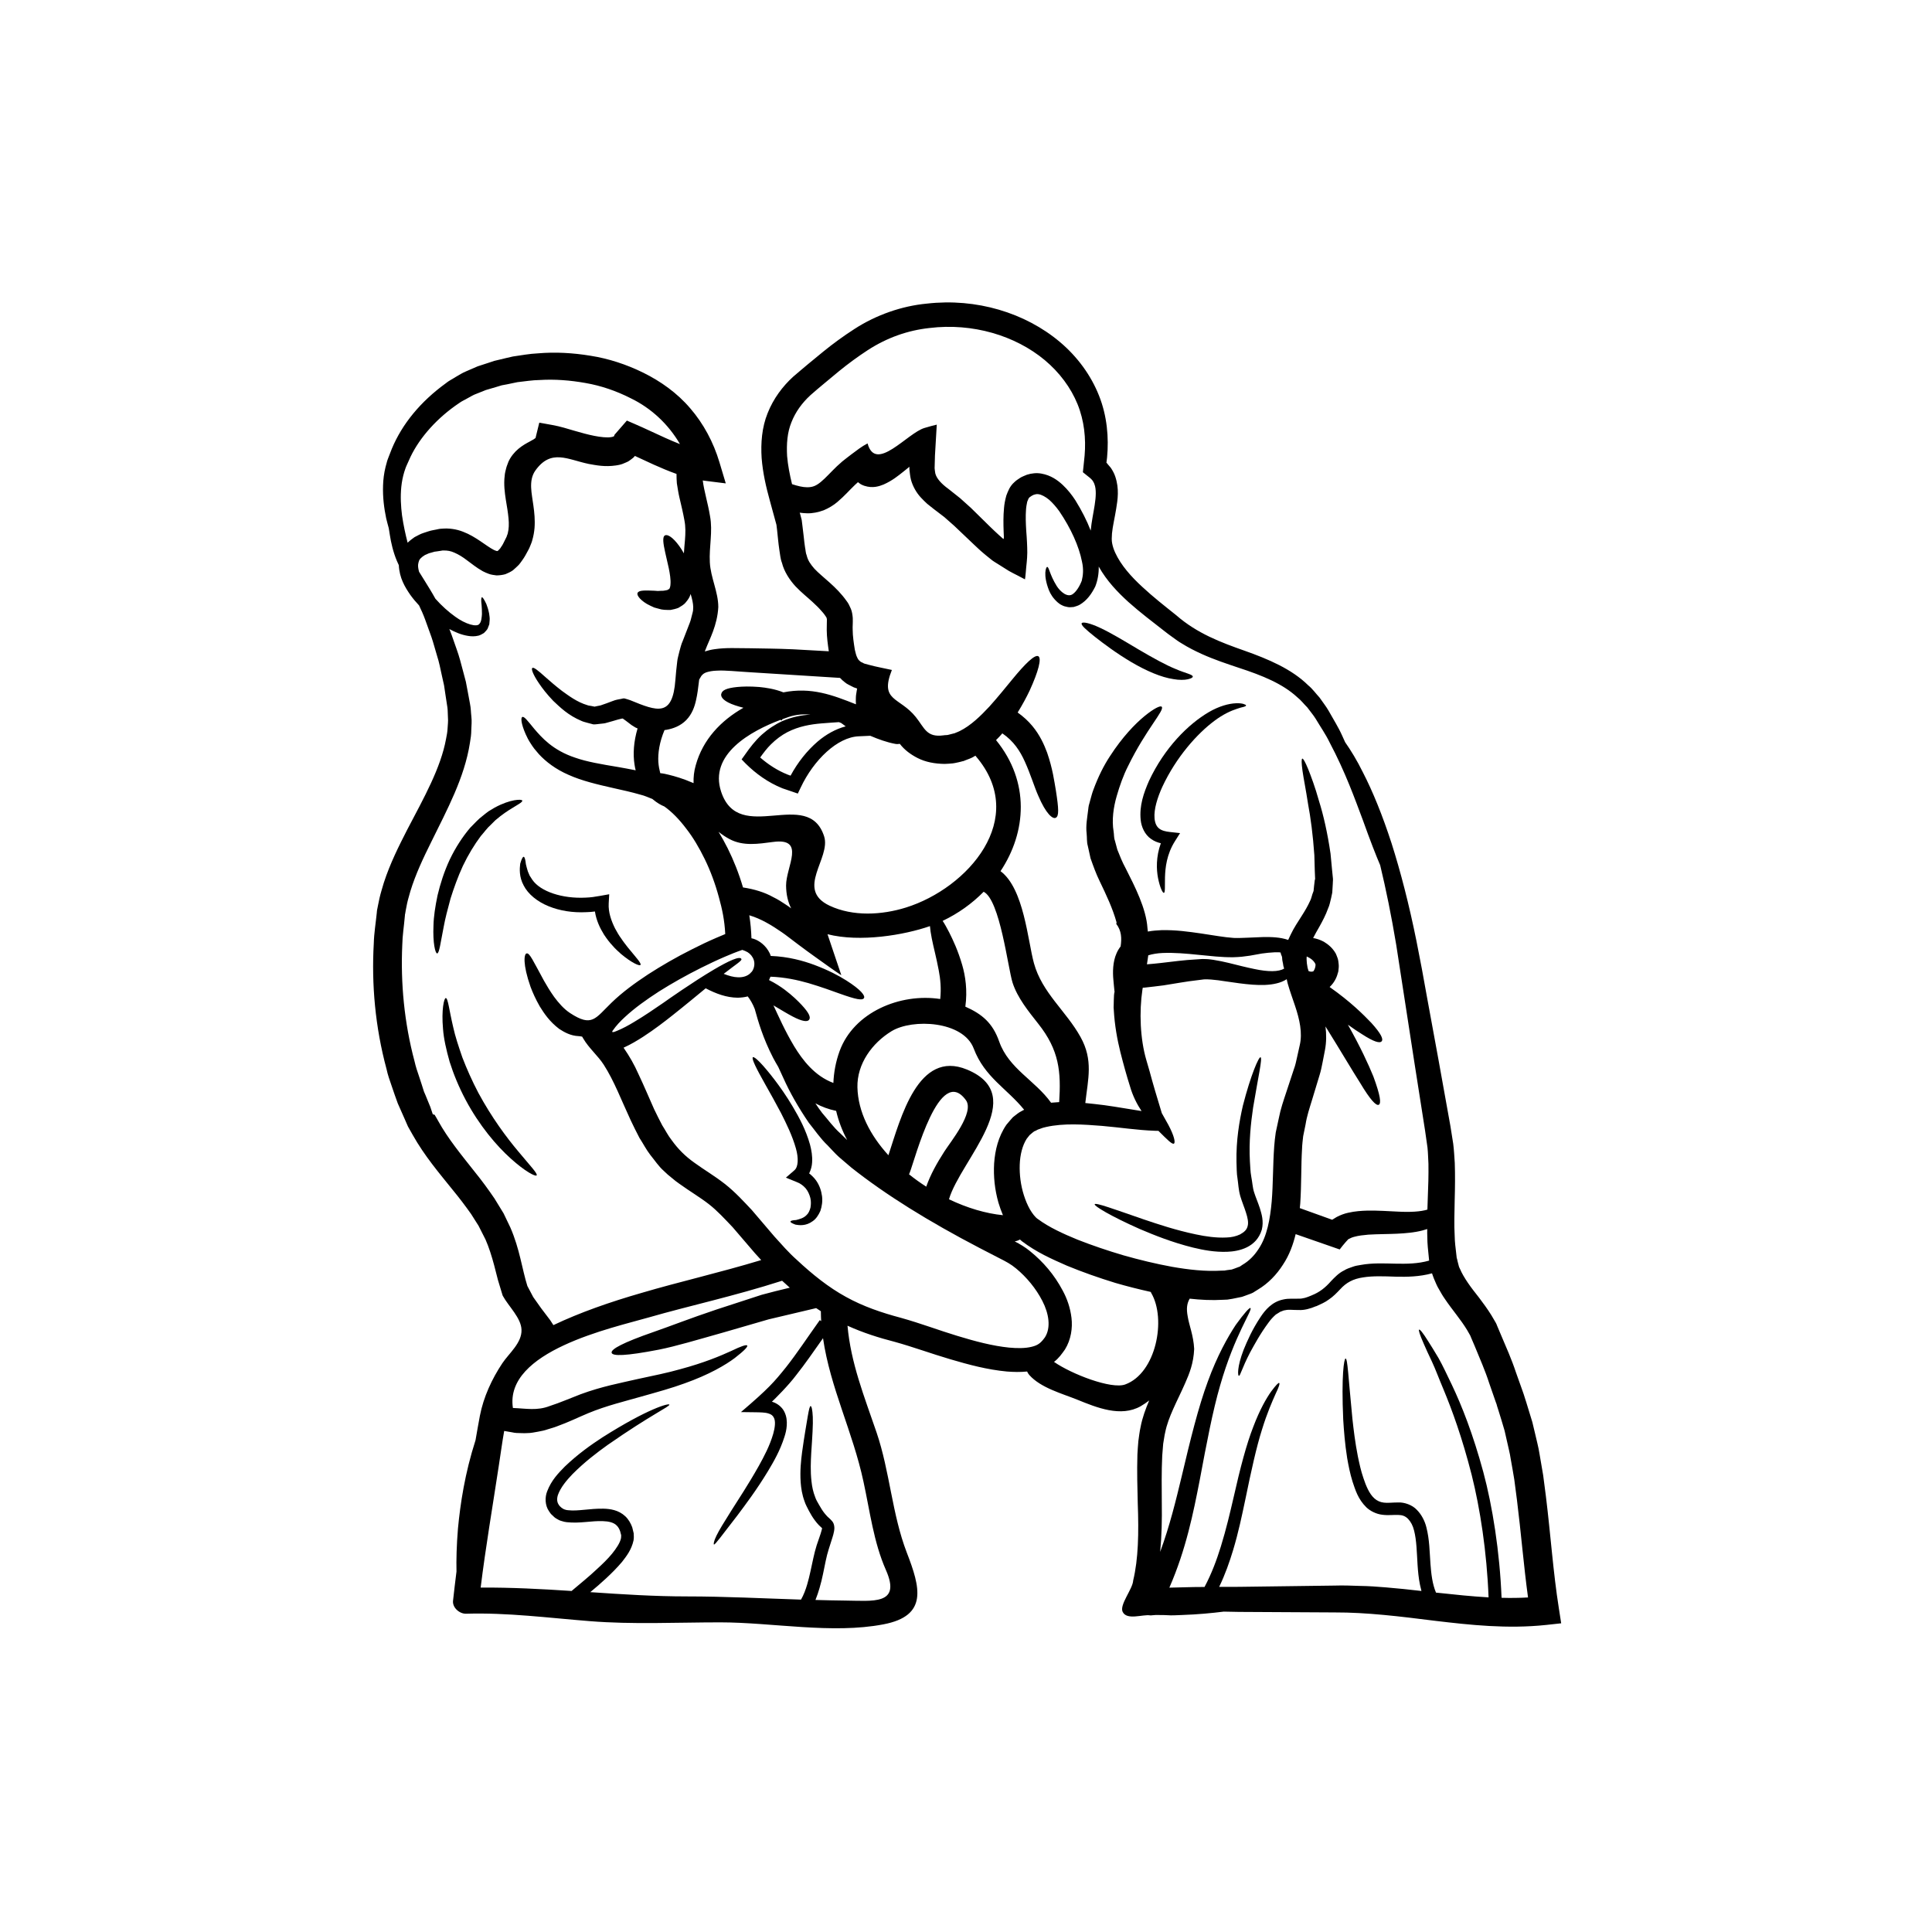 <svg xmlns="http://www.w3.org/2000/svg" xmlns:xlink="http://www.w3.org/1999/xlink" width="1024" zoomAndPan="magnify" viewBox="0 0 768 768" height="1024" preserveAspectRatio="xMidYMid meet" version="1.0"><path fill="#000000" d="M 264.531 174.102 C 266.453 174.961 268.375 175.785 270.297 176.539 C 265.699 168.629 258.852 162.23 250.668 158.285 C 245.02 155.418 238.98 153.328 232.82 152.262 C 226.695 151.164 220.5 150.684 214.527 151.062 C 211.527 151.098 208.609 151.609 205.676 151.918 C 204.301 152.23 202.93 152.504 201.555 152.777 L 199.496 153.156 L 197.336 153.809 C 195.91 154.219 194.539 154.629 193.133 155.043 C 191.895 155.559 190.695 156.039 189.441 156.52 C 188.207 156.93 187.074 157.668 185.906 158.285 C 184.773 158.973 183.539 159.453 182.508 160.242 C 173.879 166.023 166.93 173.793 163.203 181.566 C 162.723 182.664 162.211 183.727 161.73 184.824 L 161.387 185.613 C 161.387 185.613 161.25 186.027 161.18 186.164 L 160.699 187.605 C 160.117 189.527 159.738 191.5 159.531 193.457 C 159.121 197.383 159.359 201.262 159.809 204.863 C 160.391 208.828 161.18 212.43 162.039 215.742 C 162.895 214.883 163.855 214.199 164.785 213.527 C 165.969 212.945 167.102 212.227 168.371 211.848 C 169.535 211.469 171.082 210.922 171.973 210.785 L 173.551 210.477 L 174.34 210.305 L 175.012 210.199 L 175.559 210.168 C 178.441 209.891 181.461 210.336 184.055 211.367 C 189.234 213.324 193.234 217.047 196.355 218.625 C 196.734 218.828 196.977 218.828 197.285 219 C 197.559 219.07 197.609 218.969 197.73 219.07 C 197.781 219.035 197.781 219.035 197.781 219.035 C 197.852 218.898 197.883 218.934 198.055 218.863 C 198.211 218.625 198.434 218.418 198.641 218.211 C 198.879 218.039 199.051 217.594 199.293 217.285 C 199.668 216.875 200.285 215.605 200.836 214.473 L 201.246 213.648 L 201.316 213.496 L 201.352 213.441 L 201.383 213.375 C 201.383 213.375 201.383 213.375 201.383 213.324 L 201.418 213.289 L 201.453 213.117 C 201.555 212.723 201.797 212.363 201.863 211.914 C 202.07 211.094 202.207 210.168 202.242 209.207 C 202.344 207.215 202.07 204.984 201.695 202.461 C 201.316 199.992 200.766 197.281 200.527 194.141 C 200.422 192.598 200.391 190.883 200.629 189.062 C 200.664 188.258 200.973 186.988 201.246 185.992 C 201.418 185.34 201.488 185.238 201.625 184.859 L 201.797 184.379 L 201.898 184.141 L 202.105 183.555 C 202.996 181.566 204.508 179.715 206.105 178.391 C 207.715 177.055 209.297 176.195 210.531 175.543 C 211.801 174.891 212.691 174.309 212.898 174.102 C 212.898 174.07 212.898 174.07 212.898 174.07 C 212.898 174.035 212.898 174 212.934 173.898 L 214.375 168.012 L 219.332 168.906 C 223.023 169.555 225.527 170.449 228.344 171.238 C 231.07 172.027 233.715 172.766 236.254 173.262 C 238.773 173.762 241.348 174.035 242.93 173.762 C 243.305 173.691 243.719 173.621 243.82 173.52 C 243.891 173.484 244.027 173.484 244.059 173.398 C 244.059 173.383 244.059 173.348 244.094 173.383 C 244.23 173.398 244.027 173.246 244.164 173.262 C 244.199 173.141 244.199 172.887 244.336 172.766 L 249.191 167.188 L 252.281 168.527 C 256.586 170.379 260.5 172.301 264.531 174.102 Z M 298.918 386.191 C 299.914 384.785 300.086 382.965 299.641 381.609 C 299.195 380.273 298.301 379.207 297.203 378.523 C 296.484 378.109 295.797 377.836 295.074 377.598 C 292.758 378.387 290.391 379.348 288.16 380.309 C 284.883 381.715 281.762 383.207 278.723 384.715 C 272.684 387.734 267.07 390.91 261.941 394.137 C 256.895 397.395 252.246 400.742 248.469 404.238 C 246.566 405.957 244.883 407.793 243.648 409.574 C 243.547 409.68 243.375 409.918 243.34 410.195 C 243.441 410.262 243.613 410.262 243.75 410.262 C 243.855 410.262 243.922 410.262 244.027 410.227 C 244.094 410.227 244.027 410.227 244.266 410.16 L 245.16 409.816 C 247.543 408.855 249.844 407.586 251.973 406.301 C 256.312 403.727 260.156 401.051 263.676 398.648 C 264.945 397.738 275.359 390.395 283.82 385.402 C 289.5 382.059 294.27 379.793 294.734 381.27 C 294.922 381.938 292.621 383.273 287.68 387.117 C 289.738 387.941 291.695 388.457 293.379 388.492 C 295.66 388.559 297.238 387.871 298.301 386.844 C 298.336 386.773 298.406 386.742 298.438 386.672 C 298.609 386.535 298.781 386.363 298.918 386.191 Z M 312.199 359.48 C 313.059 360.027 313.781 360.543 314.5 361.09 C 313.23 358.586 312.512 355.586 312.477 352.016 C 312.441 344.555 320.488 332.922 307.312 334.688 C 301.492 335.441 295.453 336.473 289.98 333.539 C 288.434 332.715 286.992 331.754 285.637 330.656 C 286.906 332.75 288.125 334.93 289.258 337.191 C 291.625 341.93 293.719 347.195 295.352 352.77 C 299.879 353.457 303.98 354.727 307.277 356.578 C 309.129 357.473 310.691 358.465 312.199 359.48 Z M 336.172 288.742 C 335.59 288.262 334.953 287.852 334.371 287.406 C 334.062 287.301 333.789 287.199 333.48 287.062 C 331.523 287.199 329.188 287.336 326.426 287.574 C 322.375 287.918 317.59 288.676 312.992 291.043 C 310.691 292.242 308.477 293.891 306.453 295.898 C 304.91 297.406 303.535 299.227 302.18 301.113 C 305.391 303.91 309.062 306.312 313.129 307.922 C 313.504 308.062 313.883 308.199 314.262 308.336 C 317.145 302.984 320.832 298.402 325.02 294.781 C 328.367 291.934 332.211 289.773 336.172 288.742 Z M 334.062 450.562 C 334.953 451.422 335.828 452.312 336.758 453.172 C 334.781 449.465 333.309 445.57 332.379 441.59 C 329.395 440.973 326.598 439.941 324.129 438.586 C 324.984 439.875 325.844 441.145 326.82 442.414 C 329.121 445.02 331.215 448.023 334.062 450.562 Z M 340.738 273.746 L 340.738 273.715 L 340.668 273.68 L 340.086 273.473 C 339.672 273.371 339.191 273.164 338.711 272.891 C 337.75 272.34 336.789 272.031 335.863 271.242 C 335.16 270.727 334.527 270.109 333.926 269.477 C 319.633 268.582 307.723 267.828 297.926 267.211 C 293 266.938 288.332 266.387 284.984 266.594 C 283.203 266.629 281.863 266.938 280.832 267.246 C 279.906 267.59 279.391 267.934 278.773 268.723 C 278.5 269.133 278.227 269.629 277.934 270.145 C 277.898 270.523 277.832 270.867 277.797 271.242 C 277.523 273.543 277.246 275.91 276.664 278.434 C 276.113 280.902 275.121 283.852 272.785 286.254 C 270.402 288.676 267.449 289.637 265.082 290.082 C 264.738 290.148 264.465 290.184 264.156 290.219 C 262.129 295.004 261.496 299.43 261.699 302.914 C 261.82 304.594 262.129 306.035 262.457 307.34 C 263.039 307.41 263.605 307.477 264.258 307.613 C 266.316 308.062 269.062 308.746 272.477 310 C 273.473 310.395 274.57 310.824 275.703 311.305 C 275.633 308.953 275.875 306.586 276.562 304.219 C 279.391 293.957 286.566 286.445 295.523 281.348 C 294.234 281.004 293.102 280.695 292.141 280.352 C 287.852 278.91 286.359 277.18 286.719 275.84 C 287.027 274.398 288.742 273.543 293 273.098 C 295.16 272.891 298.027 272.789 301.871 273.098 C 304.461 273.371 307.723 273.781 311.41 275.223 C 322.547 273.027 331.043 276.32 340.258 279.977 C 340.188 279.051 340.188 278.191 340.223 277.332 C 340.223 276.391 340.43 275.602 340.531 274.777 L 340.703 273.781 Z M 335.711 636.246 C 346.793 636.316 358.41 638.238 352.164 624.102 C 347.273 613.035 345.801 600.699 343.242 588.965 C 339.02 569.234 330.012 551.598 327.164 531.953 C 323.508 537.117 320.113 542.094 316.492 546.641 C 313.438 550.723 308.168 555.953 306.832 557.223 C 306.863 557.223 306.898 557.223 307.035 557.258 C 308.891 557.809 310.844 559.25 311.789 561.188 C 312.75 563.109 312.852 565.031 312.75 566.645 C 312.648 568.324 312.27 569.816 311.824 571.191 C 310.055 576.73 307.551 581.02 305.25 584.863 C 300.602 592.5 296.379 598.039 293.172 602.348 C 286.633 610.805 284.266 614.098 283.82 613.961 C 283.578 613.891 283.715 612.691 284.781 610.496 C 285.844 608.301 287.816 605.09 290.664 600.578 C 293.48 596.082 297.375 590.301 301.629 582.734 C 303.707 578.996 306.008 574.691 307.379 569.922 C 308.031 567.605 308.441 564.859 307.551 563.418 C 307.172 562.699 306.555 562.184 305.457 561.875 C 304.152 561.43 302.078 561.43 300.156 561.395 C 298.301 561.395 296.449 561.359 294.543 561.324 C 305.594 551.891 307.688 549.418 312.477 543.465 C 316.836 537.941 321.039 531.543 325.879 524.766 L 326.426 525.176 C 326.375 523.871 326.305 522.57 326.305 521.23 C 325.672 520.82 325.055 520.406 324.438 519.996 C 317.625 521.609 311.344 523.082 305.559 524.457 C 299.023 526.344 293.102 528.074 287.75 529.621 C 276.938 532.672 268.582 535.18 261.941 536.5 C 248.641 539.074 243.441 539.141 243.133 537.734 C 242.824 536.344 247.441 533.773 259.883 529.449 C 266.109 527.305 274.262 524.078 284.848 520.543 C 290.219 518.777 296.207 516.855 302.797 514.695 C 306.316 513.734 310.023 512.805 313.953 511.879 C 312.922 510.969 311.891 510.043 310.898 509.117 C 291.695 515.277 273.883 519.086 257.891 523.699 C 243.441 527.871 200.422 537.016 203.891 559.695 C 209.156 559.883 213.449 560.879 218.543 558.906 C 222.715 557.566 226.73 555.785 230.797 554.238 C 239.188 551.133 246.688 549.762 253.207 548.25 C 259.777 546.844 265.492 545.68 270.297 544.305 C 279.977 541.715 286.426 538.969 290.562 537.082 C 294.648 535.094 296.723 534.422 297.031 534.871 C 297.34 535.316 295.898 536.875 292.141 539.793 C 288.402 542.605 281.93 546.434 272.066 549.934 C 267.141 551.75 261.355 553.348 254.906 555.164 C 248.469 557.02 241.145 558.734 233.816 561.77 C 230.023 563.348 226.008 565.34 221.324 567.02 C 220.191 567.484 218.922 567.777 217.688 568.188 C 216.484 568.617 215.148 568.891 213.773 569.133 C 212.418 569.371 211.047 569.68 209.57 569.68 C 208.816 569.715 208.266 569.75 206.961 569.68 C 205.828 569.68 204.68 569.645 203.582 569.371 C 202.516 569.199 201.488 569.027 200.422 568.824 C 199.633 573.25 199.016 577.934 198.246 582.875 C 195.809 598.934 193.062 614.957 191.07 631.082 C 203.102 631.016 215.148 631.633 227.211 632.438 C 230.832 629.367 234.227 626.656 237.352 623.688 C 239.531 621.699 241.59 619.707 243.305 617.617 C 244.988 615.539 246.48 613.309 246.859 611.457 C 246.961 610.977 246.875 610.703 246.926 610.254 L 246.531 608.746 C 246.207 607.766 245.742 606.977 245.125 606.395 C 243.957 605.195 241.934 604.746 239.703 604.68 C 235.121 604.473 230.523 605.676 225.289 605.09 C 224.672 605.023 223.984 604.887 223.297 604.645 C 222.609 604.473 221.926 604.164 221.254 603.719 C 220.57 603.34 220.055 602.859 219.609 602.379 C 219.094 601.969 218.648 601.418 218.27 600.785 C 216.555 598.348 216.621 595.09 217.48 592.895 C 219.16 588.414 221.992 585.566 224.566 582.941 C 229.852 577.898 234.984 574.312 239.496 571.363 C 257.684 559.848 265.871 557.738 266.078 558.355 C 266.387 559.078 258.922 562.285 241.555 574.383 C 237.281 577.453 232.41 581.125 227.586 585.98 C 225.289 588.379 222.852 591.23 221.77 594.301 C 221.289 595.844 221.395 597.148 222.148 598.211 C 222.32 598.484 222.543 598.793 222.867 599.035 C 223.16 599.309 223.469 599.582 223.742 599.688 C 223.984 599.875 224.293 600.031 224.703 600.117 C 225.047 600.234 225.461 600.34 225.941 600.34 C 229.68 600.785 234.469 599.617 239.875 599.723 C 242.516 599.789 245.898 600.234 248.574 602.758 C 249.879 603.992 250.734 605.539 251.32 607.117 L 251.902 609.5 C 251.973 610.426 252.004 611.523 251.832 612.383 C 251.043 615.949 249.156 618.473 247.27 620.875 C 245.297 623.207 243.133 625.387 240.867 627.48 C 238.895 629.332 236.801 631.117 234.641 632.902 C 247.477 633.777 260.258 634.602 273.094 634.602 C 288.23 634.602 303.312 635.391 318.414 635.871 C 319.461 634.051 320.25 631.957 320.867 629.848 C 321.895 626.383 322.516 622.863 323.305 619.398 C 323.648 617.719 324.16 615.848 324.641 614.27 C 325.191 612.727 325.672 611.215 326.188 609.742 C 326.391 609.035 326.648 608.246 326.734 607.82 C 326.84 607.355 326.77 607.598 326.77 607.457 L 325.5 606.258 C 324.949 605.641 324.367 605.023 323.922 604.371 C 322.961 603.102 322.238 601.832 321.586 600.629 C 320.969 599.379 320.215 598.109 319.805 596.77 C 318.844 594.164 318.445 591.57 318.277 589.238 C 317.965 584.57 318.414 580.609 318.844 577.246 C 319.77 570.504 320.625 565.992 321.074 563.109 C 321.586 560.227 321.863 558.941 322.238 558.941 C 322.582 558.941 322.961 560.227 323.098 563.246 C 323.234 566.23 322.926 570.949 322.48 577.555 C 322.309 580.883 322.102 584.711 322.582 588.859 C 322.789 590.953 323.234 593.082 324.059 595.156 C 324.402 596.223 325.02 597.184 325.637 598.281 C 326.305 599.445 326.941 600.512 327.715 601.488 C 328.09 601.969 328.504 602.414 328.914 602.859 C 329.328 603.309 329.84 603.582 330.801 604.715 C 331.73 605.742 331.797 607.598 331.559 608.641 C 331.387 609.672 331.145 610.391 330.906 611.184 C 330.426 612.691 329.945 614.234 329.43 615.832 C 328.949 617.41 328.57 618.781 328.227 620.496 C 327.508 623.793 326.926 627.445 325.773 631.289 C 325.328 632.797 324.812 634.395 324.16 636.008 C 328.023 636.109 331.867 636.215 335.711 636.246 Z M 373.754 397.121 C 374.199 392.934 373.82 389.141 373.168 385.746 C 372.207 380.582 371.043 376.395 370.391 373.016 C 370.012 371.059 369.77 369.48 369.668 368.145 C 359.406 371.711 341.902 374.664 328.949 371.367 C 330.562 376.156 332.379 381.543 334.441 387.668 C 331.523 385.781 327.609 382.934 323.785 380.203 C 321.828 378.797 319.734 377.289 317.418 375.539 C 316.285 374.664 315.117 373.805 313.953 372.914 L 312.133 371.539 L 310.727 370.543 C 306.898 367.902 302.59 365.242 297.855 363.836 C 298.336 366.84 298.609 369.895 298.715 372.98 C 298.988 373.051 299.262 373.086 299.57 373.188 C 301.801 373.906 304.461 375.812 305.973 378.934 C 306.109 379.277 306.281 379.621 306.383 380 C 313.402 380.273 319.152 381.887 323.68 383.551 C 329.328 385.676 333.41 387.84 336.379 389.727 C 342.316 393.484 343.98 395.816 343.449 396.742 C 342.848 397.824 340.152 397.258 333.82 394.992 C 330.664 393.859 326.582 392.352 321.312 390.789 C 317.109 389.59 312.031 388.457 306.281 388.25 C 306.109 388.695 305.902 389.141 305.699 389.59 C 308.168 390.824 310.262 392.18 311.961 393.449 C 315.051 395.781 317.109 397.824 318.637 399.438 C 321.621 402.66 322.344 404.379 321.656 405.34 C 321.039 406.281 318.996 406.129 315.082 404.07 C 313.094 403.039 310.691 401.562 307.723 399.812 C 307.621 399.746 307.516 399.676 307.449 399.641 C 309.508 404 311.926 409.609 315.668 415.871 C 319.031 421.398 323.852 427.727 331.281 430.488 C 331.453 426.32 332.211 422.082 333.754 417.828 C 339.398 402.387 357.793 394.684 373.754 397.121 Z M 375.367 457.785 C 377.785 453.961 387.48 442.207 383.98 437.352 C 373.445 422.785 363.852 460.496 361.586 466.277 C 361.52 466.484 361.414 466.621 361.348 466.793 C 363.508 468.543 365.809 470.191 368.191 471.715 C 369.91 466.828 372.484 462.281 375.367 457.785 Z M 360.145 360.75 C 384.699 353.078 409.117 325.391 387.926 300.633 C 387.859 300.562 387.824 300.496 387.754 300.391 C 387.41 300.598 387.066 300.805 386.691 301.008 C 385.832 301.473 384.871 301.797 383.98 302.141 L 383.277 302.418 L 383.121 302.504 L 382.418 302.656 L 382.145 302.742 L 381.012 303.016 C 380.188 303.152 379.672 303.359 378.609 303.465 C 377.543 303.566 376.516 303.633 375.484 303.668 C 371.523 303.602 367.953 302.949 364.742 301.32 C 362 299.91 359.562 298.129 357.691 295.691 C 357.109 295.793 356.488 295.828 355.805 295.691 C 352.543 295.074 349.23 293.891 345.938 292.484 L 341.422 292.688 C 332.895 292.996 323.477 302.055 318.277 313.086 L 317.145 315.457 L 314.945 314.699 C 313.641 314.254 312.34 313.809 311.016 313.363 C 305.219 311.027 300.395 307.477 296.449 303.566 L 294.801 301.867 L 296.105 300.051 C 298.129 297.133 300.258 294.387 302.797 292.07 C 305.32 289.805 308.066 287.988 310.898 286.684 C 314.914 284.949 318.789 284.266 322.207 284.059 C 319.391 283.82 316.523 284.023 313.676 284.949 C 312.852 285.227 311.961 285.535 311.051 285.879 L 310.691 286.41 C 310.57 286.305 310.418 286.254 310.262 286.152 C 298.371 290.629 281.727 299.879 286.668 314.734 C 293.789 336.199 321.246 312.676 327.609 332.473 C 330.391 341.207 316.012 353.527 329.773 360.027 C 339.055 364.387 350.469 363.77 360.145 360.75 Z M 406.254 441.59 C 406.527 441.418 406.801 441.281 407.109 441.145 C 400.266 432.688 391.375 428.207 387.066 416.797 C 382.914 405.82 362.754 404.824 354.395 409.918 C 346.727 414.602 340.633 422.855 340.84 432.238 C 341.082 442.035 345.938 451.316 353.16 459.227 C 358.102 444.23 364.984 417.176 384.355 425.152 C 409.633 435.566 381.801 461.113 377.234 476.727 C 384.496 480.211 391.957 482.406 398.684 483.059 C 398 481.41 397.383 479.746 396.902 478.098 C 395.426 472.918 394.875 467.684 395.184 462.418 C 395.562 457.203 396.832 451.832 400.059 447.113 C 400.52 446.531 401 446.016 401.449 445.469 L 402.168 444.645 L 402.34 444.473 L 402.41 444.371 L 402.477 444.301 L 402.477 444.266 L 402.891 443.922 L 403.234 443.648 C 404.195 442.961 404.641 442.414 406.254 441.59 Z M 415.398 531.574 C 417.816 527.75 416.961 522.191 414.367 517.164 C 411.828 512.188 408.004 507.609 403.918 504.246 C 401.793 502.477 399.953 501.516 397.105 500.078 C 394.5 498.703 391.957 497.398 389.402 496.098 C 369.188 485.562 352.098 474.977 338.402 464.117 C 336.723 462.656 335.074 461.25 333.445 459.879 C 331.867 458.438 330.492 456.859 329.051 455.367 C 326.082 452.555 323.887 449.223 321.52 446.324 C 317.281 440.113 313.918 434.16 311.41 428.551 C 310.691 427.043 310.023 425.566 309.371 424.125 C 308.648 422.906 307.961 421.707 307.344 420.539 C 303.227 412.527 301.391 406.023 300.02 401.082 C 299.227 399.043 298.266 397.43 297.238 396.09 C 295.934 396.434 294.578 396.57 293.273 396.605 C 288.777 396.57 284.574 394.992 280.523 392.867 C 276.973 395.781 272.684 399.367 267.348 403.59 C 263.949 406.281 260.156 409.199 255.625 412.148 C 253.309 413.625 250.871 415.117 247.988 416.422 L 247.887 416.488 C 250.254 419.887 252.211 423.371 253.723 426.801 C 256.07 431.727 257.992 436.391 260.02 440.902 C 261.082 443.098 262.148 445.262 263.262 447.355 C 264.496 449.258 265.562 451.422 266.934 453.137 C 269.543 456.789 272.441 459.672 276.148 462.281 C 279.84 464.973 284.023 467.41 288.125 470.617 C 292.277 473.879 295.59 477.551 298.852 481 C 301.871 484.531 304.875 488.051 307.824 491.516 C 310.777 494.773 313.473 497.914 316.73 500.797 C 322.996 506.648 329.43 511.793 336.309 515.551 C 343.176 519.359 350.57 521.848 358.07 523.84 C 366.289 526.137 373.34 528.863 380.531 531.027 C 387.617 533.188 394.602 535.043 401.141 535.691 C 404.398 536 407.574 536 410.113 535.367 C 412.789 534.73 413.887 533.668 415.398 531.574 Z M 421.043 438.105 C 421.801 426.047 421.113 417.484 412.652 406.863 C 408.809 401.977 404.469 396.676 402.512 390.637 C 400.66 384.785 397.52 357.746 391.016 354.488 C 386.418 359.172 380.906 363.117 374.715 366.066 C 375.484 367.199 376.309 368.691 377.305 370.613 C 378.816 373.633 380.77 377.699 382.488 383.582 C 383.758 387.906 384.633 393.723 383.738 400.156 C 390.363 403.109 394.602 406.609 397.211 414.07 C 401 424.812 411.484 429.477 417.816 438.348 C 418.918 438.246 419.98 438.16 421.043 438.105 Z M 435.148 200.781 C 435.664 197.539 435.836 194.449 435.047 192.461 C 434.875 191.91 434.602 191.57 434.359 191.09 L 433.812 190.469 L 433.672 190.332 L 433.191 189.902 L 432.199 189.113 L 431.203 188.309 C 430.945 188.016 430.293 187.879 430.5 187.363 L 430.773 184.758 L 431.152 181.07 C 431.719 174.309 431.016 167.258 428.336 160.652 C 425.66 154.082 421.148 148.043 415.312 143.152 C 403.574 133.375 386.621 128.297 369.496 130.387 C 360.898 131.316 352.68 134.18 344.941 139.191 C 341.082 141.711 337.27 144.492 333.48 147.578 C 331.559 149.176 329.637 150.754 327.715 152.367 C 325.844 153.91 323.988 155.488 322.137 157.117 C 318.789 160.207 316.184 163.809 314.602 167.875 C 312.957 171.891 312.613 176.504 312.887 181.309 C 313.195 184.93 313.918 188.668 314.844 192.461 C 317.004 193.18 319.117 193.695 320.832 193.695 C 322.996 193.695 324.332 193.18 326.305 191.57 C 328.195 190.023 330.289 187.641 332.656 185.375 L 334.836 183.418 C 335.969 182.492 337.168 181.602 338.336 180.691 C 340.461 179.113 342.523 177.465 344.871 176.266 C 348.098 188.152 360.762 172.027 367.559 170.105 L 370.184 169.352 L 372.379 168.801 C 372.141 172.938 371.898 177.055 371.66 181.102 C 371.59 182.801 371.555 184.484 371.523 186.129 C 371.625 186.918 371.66 187.535 371.797 188.188 C 372.277 190.16 374.164 192.289 377.062 194.383 C 378.609 195.617 380.117 196.816 381.664 198.035 C 383.121 199.34 384.562 200.609 385.938 201.879 C 388.543 204.453 391.066 206.941 393.57 209.375 C 394.773 210.508 395.973 211.727 397.141 212.738 L 398.031 213.527 L 398.172 213.648 L 398.344 213.82 C 398.512 213.957 399.062 214.539 399.012 214.027 L 399.047 213.527 L 399.047 213.27 L 398.961 211.266 C 398.855 208.211 398.805 205.156 399.113 201.949 C 399.234 200.371 399.559 198.688 400.039 196.973 C 400.727 195.207 401.379 193.285 403.266 191.637 C 404.16 190.746 404.812 190.504 405.602 189.902 C 406.355 189.441 407.332 189.098 408.191 188.719 C 410.043 188.121 412.07 187.914 413.957 188.258 C 417.75 188.926 420.426 190.883 422.453 192.77 C 424.527 194.727 426.105 196.785 427.445 198.824 C 430.02 202.977 432.062 207.008 433.57 210.922 C 433.914 207.25 434.668 203.938 435.148 200.781 Z M 447.281 550.344 C 459.566 545.883 463.719 524.352 457.645 514.008 C 457.578 513.836 457.508 513.699 457.441 513.562 C 452.652 512.496 447.949 511.312 443.367 509.977 C 436.762 507.949 430.328 505.688 424.117 503.129 C 417.957 500.418 412.105 497.848 406.219 493.402 C 406.184 493.367 406.148 493.332 406.117 493.301 C 405.875 493.129 405.668 492.922 405.43 492.715 C 404.844 493.094 404.16 493.332 403.371 493.473 C 405.395 494.5 407.641 495.855 409.426 497.332 C 414.645 501.551 419.09 506.68 422.453 513.047 C 424.168 516.203 425.453 519.84 425.934 523.871 C 426.414 527.871 425.762 532.535 423.344 536.43 C 422.109 538.148 420.941 539.895 418.984 541.371 C 425.969 546.227 441.789 552.352 447.281 550.344 Z M 510.461 385.023 C 510.395 384.578 510.152 384.168 510.121 383.754 C 510.051 382.879 509.672 381.852 509.672 380.891 C 509.672 380.855 509.672 380.855 509.672 380.82 C 509.672 380.031 509.09 379.414 509.09 378.727 C 509.09 378.352 504.887 378.559 501.625 379.039 C 499.875 379.312 498.812 379.586 496.855 379.895 C 495.879 380.031 494.812 380.168 493.68 380.309 C 492.445 380.41 491.723 380.477 490.316 380.512 C 485.562 380.582 481.066 380 476.316 379.551 C 471.613 379.07 466.723 378.625 462.039 378.832 C 460.012 378.934 458.09 379.242 456.445 379.758 C 456.445 379.859 456.445 379.965 456.41 380.066 C 456.254 381.199 456.082 382.297 455.93 383.328 C 457.75 383.207 459.566 383 461.352 382.812 C 466.105 382.262 470.875 381.609 475.148 381.406 L 476.762 381.301 L 477.586 381.234 C 478.133 381.199 478.305 381.234 478.684 381.234 C 480.039 381.234 481.207 381.371 482.305 381.543 C 484.535 381.887 486.523 382.332 488.43 382.777 C 492.238 383.723 495.566 384.578 498.641 385.195 C 504.098 386.363 508.301 386.363 510.461 385.023 Z M 516.656 415.527 C 517.824 410.676 516.621 405.234 514.77 399.746 C 513.844 396.949 512.777 394.102 511.902 391.031 C 511.73 390.465 511.648 389.828 511.492 389.246 C 510.324 390 508.918 390.582 507.477 390.91 C 504.559 391.629 501.316 391.664 497.918 391.426 C 494.504 391.184 490.867 390.637 487.074 390.086 C 485.223 389.793 483.301 389.52 481.445 389.383 C 480.504 389.312 479.574 389.281 478.82 389.312 C 478.684 389.348 478.34 389.348 478.34 389.348 L 477.551 389.453 L 475.938 389.656 C 471.543 390.137 467.238 390.977 462.52 391.699 C 460.082 391.973 457.609 392.352 455.02 392.59 C 454.781 392.59 454.504 392.59 454.266 392.625 L 454.129 393.414 C 452.824 402.18 453.199 412.938 455.707 421.465 C 456.137 422.855 456.512 424.297 456.961 425.773 C 458.297 430.797 459.98 436.391 461.832 442.48 C 462.758 444.129 463.652 445.707 464.422 447.113 C 466.793 451.559 467.273 454.133 466.688 454.578 C 466.004 455.094 463.996 453 460.734 449.773 C 460.664 449.703 460.598 449.637 460.527 449.535 L 458.984 449.5 C 452.172 449.258 445.359 448.195 438.066 447.559 C 430.844 446.992 422.898 446.41 415.863 447.988 C 414.953 448.16 414.129 448.434 413.375 448.742 C 413.031 448.883 412.48 449.02 412.277 449.156 C 412.035 449.328 411.797 449.465 411.52 449.566 C 411.145 449.566 410.043 450.598 409.289 451.215 L 408.121 452.691 C 406.426 455.348 405.496 459.02 405.359 462.969 C 405.223 466.895 405.738 471.133 407.008 475.113 C 407.641 477.105 408.434 479.023 409.395 480.723 C 410.355 482.371 411.52 483.879 412.48 484.531 L 412.789 484.738 C 416.824 487.758 422.621 490.453 428.336 492.785 C 434.188 495.082 440.312 497.16 446.594 499.012 C 452.891 500.797 459.363 502.375 465.934 503.578 C 472.473 504.727 479.23 505.48 485.426 505.102 L 486.73 505.07 C 487.145 505.035 487.383 504.93 487.742 504.898 C 488.359 504.793 488.98 504.727 489.633 504.656 C 490.453 504.418 491.414 504.004 492.309 503.68 L 492.789 503.523 L 492.891 503.457 L 493.887 502.785 C 496.582 501.207 498.641 499.047 500.285 496.508 C 503.703 491.445 504.887 484.566 505.52 477.617 C 506.105 470.551 505.965 463.43 506.516 455.727 C 506.652 453.652 506.859 452.242 507.133 450.152 C 507.547 448.297 507.957 446.43 508.336 444.574 C 509.055 440.801 510.223 437.488 511.32 434.16 C 512.352 431.039 513.363 427.969 514.359 424.949 C 514.906 423.543 515.25 421.879 515.594 420.297 C 515.973 418.688 516.312 417.109 516.656 415.527 Z M 567.551 476.656 C 567.758 471.801 567.895 467.137 567.828 462.625 C 567.691 460.461 567.691 458.438 567.449 456.172 C 567.141 453.926 566.797 451.66 566.488 449.43 C 565.082 440.355 563.676 431.52 562.336 422.977 C 559.676 405.922 557.238 390.035 555.008 375.504 C 553.086 363.973 550.941 353.457 548.645 343.934 C 547.031 340.18 544.715 334.258 541.727 325.922 C 538.637 317.754 534.914 307.133 528.48 295.004 C 526.969 291.863 524.91 288.949 522.988 285.707 C 521.992 284.094 520.777 282.754 519.676 281.211 C 518.34 279.906 517.207 278.363 515.66 277.145 C 509.914 271.828 501.832 268.516 492.445 265.461 C 487.742 263.883 482.715 262.234 477.586 259.918 C 475.047 258.754 472.438 257.449 469.914 255.871 C 468.645 255.148 467.41 254.258 466.207 253.367 C 464.938 252.457 463.719 251.566 462.656 250.707 C 458.195 247.207 453.305 243.551 448.551 239.297 C 444.328 235.438 440.039 231.047 436.762 225.23 C 436.832 227.941 436.352 230.703 435.391 233.137 C 433.914 236.09 432.078 238.715 429.195 240.395 C 428.473 240.809 427.582 241.047 426.793 241.289 C 425.934 241.32 425.109 241.492 424.355 241.289 C 423.566 241.152 422.793 240.945 422.176 240.602 C 421.492 240.293 420.977 239.914 420.496 239.504 C 418.641 237.875 417.578 236.156 416.961 234.613 C 414.508 228.285 415.863 225.367 416.238 225.367 C 417.027 225.266 417.133 228.215 420.051 232.934 C 421.457 235.164 424.457 237.855 426.621 236.02 C 427.82 235.129 429.125 233.172 430.02 230.84 C 430.535 228.762 430.809 226.258 430.086 223.172 C 428.922 217.219 425.73 210.062 421.078 203.219 C 419.879 201.57 418.539 199.992 417.098 198.707 C 415.605 197.453 413.992 196.594 412.758 196.441 C 412.105 196.355 411.555 196.477 410.938 196.68 C 410.629 196.902 410.32 196.922 409.977 197.195 C 409.734 197.402 409.117 197.711 409.117 197.863 C 408.914 197.934 408.637 198.688 408.328 199.477 C 408.121 200.438 407.918 201.504 407.848 202.738 C 407.66 205.191 407.762 207.938 407.934 210.816 L 408.121 213.375 C 408.207 214.781 408.293 216.188 408.328 217.594 C 408.465 220.477 408.207 223.066 407.934 225.504 C 407.848 226.809 407.695 228.113 407.574 229.414 L 407.488 229.93 C 407.453 230.086 407.539 230.43 407.332 230.238 L 406.426 229.777 L 404.641 228.832 C 403.438 228.215 402.238 227.633 401.035 226.945 C 399.836 226.191 398.582 225.434 397.383 224.645 C 396.18 223.824 394.91 223.238 393.707 222.176 L 391.926 220.734 L 390.879 219.859 C 389.469 218.691 388.27 217.492 386.965 216.289 C 384.461 213.922 381.902 211.469 379.297 209 C 377.992 207.867 376.688 206.699 375.367 205.535 C 373.957 204.453 372.516 203.355 371.074 202.258 L 368.57 200.266 C 367.711 199.512 366.871 198.621 366.047 197.762 C 364.367 195.961 362.855 193.422 362.102 190.641 C 361.793 189.355 361.656 187.984 361.52 186.781 L 361.484 185.719 L 361.484 185.582 C 361.484 185.512 361.379 185.613 361.348 185.648 C 361.348 185.684 361.07 185.926 359.133 187.469 C 356.902 189.234 354.707 191.055 351.238 192.598 C 349.508 193.285 346.965 194.211 343.602 193.113 C 342.781 192.84 341.902 192.391 341.562 192.047 L 341.047 191.672 C 341.012 191.707 339.812 192.805 339.812 192.805 C 337.75 194.758 335.762 197.109 332.828 199.582 C 331.418 200.781 329.496 201.98 327.438 202.84 C 325.293 203.629 322.961 204.109 320.832 204.043 C 319.836 204.008 318.875 203.938 317.898 203.801 C 317.965 204.043 318.035 204.281 318.121 204.523 L 318.688 206.668 C 318.789 207.387 318.875 208.141 318.961 208.863 L 319.492 213.289 C 319.664 214.68 319.805 216.43 320.008 217.527 C 320.25 218.59 320.25 219.859 320.66 220.75 C 321.176 222.93 322.273 224.371 323.75 226.086 C 326.977 229.535 332.449 233.07 336.617 239.023 C 337.133 239.641 337.75 240.844 338.23 242.008 C 338.711 243.07 338.918 244.684 338.988 245.695 C 339.055 247.824 338.883 248.992 338.953 250.328 C 338.953 252.867 339.398 255.699 339.812 258.309 C 340.086 259.438 340.359 260.641 340.738 261.328 C 341.082 262.117 341.422 262.512 341.973 262.922 C 342.145 263.195 342.746 263.301 343.09 263.539 C 343.242 263.645 343.449 263.746 343.773 263.848 C 343.879 263.883 344.734 264.09 345.457 264.293 C 348.305 265.082 351.512 265.633 354.535 266.32 C 349.539 278.879 357.59 276.938 364.059 285.055 C 367.508 289.359 368.297 293.238 375.023 292.312 C 375.484 292.242 375.898 292.207 376.344 292.207 C 376.789 292.207 377.75 291.863 378.438 291.727 L 379.535 291.453 L 379.844 291.387 C 379.777 291.387 379.672 291.418 379.57 291.418 L 379.914 291.281 C 380.496 291.043 381.012 290.871 381.527 290.594 C 385.902 288.434 389.848 284.574 393.297 280.867 C 396.73 277.059 399.73 273.301 402.34 270.145 C 407.539 263.781 411.418 260.023 412.789 260.879 C 414.094 261.738 412.824 266.832 409.289 274.539 C 408.055 277.145 406.457 280.113 404.535 283.234 C 406.766 284.812 408.742 286.617 410.355 288.57 C 413.34 292.141 415.02 295.898 416.238 299.156 C 418.504 305.727 419.09 310.602 419.738 314.289 C 420.871 321.547 421.012 324.461 419.672 325.082 C 418.469 325.699 415.793 323.535 412.723 316.312 C 411.145 312.777 409.734 307.922 407.387 302.742 C 405.531 298.609 402.992 294.629 398.445 291.523 C 397.656 292.449 396.832 293.34 395.941 294.199 C 409.461 310.789 408.055 330.758 397.723 346.301 C 407.059 353.215 408.57 374.078 411.004 382.879 C 414.23 394.648 423.773 401.871 429.504 412.184 C 434.668 421.43 432.508 428.859 431.426 438.469 C 434.016 438.691 436.555 439.051 438.992 439.324 C 444.262 440.047 449.254 440.973 453.785 441.66 C 451.965 438.949 450.25 435.566 449.188 431.828 C 447.832 427.555 446.629 423.215 445.359 418.207 C 444.125 413.215 443.094 407.621 442.75 401.496 L 442.715 400.945 L 442.684 400.672 C 442.684 400.57 442.684 400.293 442.684 400.293 L 442.715 399.402 L 442.75 397.637 C 442.75 396.469 442.887 394.41 443.059 394.41 C 443.027 394.41 442.578 389.418 442.578 389.418 C 442.305 386.535 442.305 382.383 443.848 378.934 C 444.262 377.973 444.809 377.047 445.461 376.223 C 445.941 372.98 445.84 369.996 443.746 367.285 L 443.848 366.648 C 442.305 361.125 439.852 355.926 437.105 350.215 C 435.734 347.434 434.602 344.277 433.504 341.172 C 433.125 339.527 432.781 337.879 432.422 336.266 C 431.957 334.688 432.129 332.988 431.957 331.375 C 431.562 328.117 432.199 325.082 432.543 322.094 L 432.711 320.723 L 432.746 320.586 C 432.746 320.516 432.816 320.141 432.816 320.141 L 432.953 319.691 L 433.469 317.789 C 433.844 316.52 434.086 315.387 434.602 314.047 C 436.59 308.645 438.789 304.285 441.273 300.527 C 446.148 292.996 451.141 287.816 454.953 284.676 C 458.777 281.555 461.285 280.387 461.797 280.938 C 463.102 282.273 455.57 289.875 448.43 304.527 C 446.594 308.094 445.086 312.367 443.918 316.418 C 442.613 320.895 441.895 325.973 442.684 330.586 C 442.887 331.754 442.75 332.988 443.195 334.172 C 443.508 335.34 443.816 336.539 444.156 337.742 C 445.117 340.145 446.078 342.633 447.52 345.273 C 451.109 352.359 455.656 361.195 456.137 368.965 C 456.168 369.414 456.238 369.859 456.289 370.305 C 458.16 369.961 459.98 369.824 461.695 369.754 C 467.445 369.617 472.559 370.375 477.379 371.059 C 482.133 371.746 486.629 372.605 490.422 372.844 C 491.141 372.879 492.516 372.879 493.336 372.844 C 494.297 372.809 495.227 372.773 496.152 372.742 C 498.16 372.672 500.082 372.57 501.898 372.5 C 505.453 372.434 508.883 372.535 512.074 373.633 L 513.09 371.473 C 514.426 368.656 516.004 366.41 517.344 364.25 C 518.684 362.156 519.848 360.199 520.723 358.242 C 521.273 357.23 521.375 356.375 521.684 355.48 L 522.164 354.176 L 522.336 352.426 L 522.543 350.695 L 522.645 349.836 L 522.781 349.426 C 522.75 348.258 522.68 347.16 522.645 346.133 C 522.578 344.004 522.508 341.93 522.473 339.938 C 521.926 331.996 521 325.047 519.953 319.453 C 519.094 313.809 518.168 309.363 517.754 306.344 C 517.344 303.324 517.309 301.66 517.688 301.559 C 518.062 301.473 518.855 302.914 520.02 305.727 C 521.152 308.574 522.75 312.777 524.328 318.422 C 526.078 323.98 527.691 331 528.91 339.355 C 529.098 341.449 529.32 343.625 529.527 345.891 C 529.629 346.988 529.734 348.156 529.871 349.32 L 529.871 349.633 C 529.871 349.699 529.871 350.059 529.871 350.059 L 529.836 350.488 L 529.801 351.363 L 529.699 353.078 L 529.594 354.828 L 529.148 356.957 C 528.789 358.348 528.516 359.926 527.93 361.125 C 527.004 363.734 525.699 366.188 524.395 368.52 C 523.539 369.996 522.715 371.438 521.992 372.879 C 523.367 373.117 524.773 373.562 526.25 374.355 C 527.93 375.367 529.734 376.809 531.004 379.07 C 531.242 379.656 531.516 380.273 531.723 380.891 C 531.965 381.543 532.066 382.453 532.137 383.242 C 532.238 384.234 532.137 384.477 532.137 384.887 L 532.066 385.473 L 532.066 385.641 L 531.965 386.328 L 531.793 386.844 C 531.348 388.695 530.281 390.754 528.547 392.352 C 536.887 398.219 541.898 403.246 545.125 406.609 C 549.02 410.914 549.98 413.074 549.227 413.934 C 548.473 414.809 546.137 414.172 541.383 411.086 C 539.805 410.125 537.953 408.855 535.809 407.328 C 540.766 416.148 543.922 422.977 545.93 427.898 C 548.746 435.535 549.125 438.691 548.059 439.172 C 547.031 439.617 544.746 437.285 540.699 430.508 C 537.539 425.566 533.234 418.207 526.902 408.031 C 527.277 411.051 527.312 414.242 526.66 417.59 C 526.352 419.168 526.043 420.746 525.734 422.355 C 525.391 423.988 525.117 425.566 524.566 427.316 C 523.539 430.609 522.543 433.988 521.512 437.387 C 520.535 440.559 519.473 443.785 518.992 446.926 C 518.684 448.469 518.34 450.047 518.031 451.66 C 517.859 453.066 517.617 455.211 517.582 456.688 C 517.172 463.242 517.379 470.738 516.863 478.477 C 516.793 479.078 516.762 479.66 516.691 480.242 C 518.992 481.066 521.309 481.891 523.469 482.68 C 525.082 483.262 526.695 483.812 528.238 484.395 L 529.391 484.809 C 529.492 484.84 529.527 484.875 529.527 484.875 C 529.594 484.875 529.766 484.738 531.348 483.777 C 532.926 482.953 534.469 482.406 535.875 482.098 C 538.742 481.445 541.246 481.309 543.512 481.238 C 548.129 481.168 551.938 481.48 555.316 481.617 C 560.672 481.926 564.809 481.648 567.414 480.828 C 567.484 479.402 567.52 478.031 567.551 476.656 Z M 607.414 635.012 C 605.664 622.145 604.633 609.191 603.02 596.324 C 602.68 593.613 602.301 590.887 601.957 588.176 C 601.512 585.5 601.066 582.84 600.566 580.164 C 600.191 577.453 599.469 575.031 598.953 572.492 L 598.098 568.719 L 596.93 564.789 L 595.727 560.879 L 595.109 558.941 L 594.906 558.184 L 594.562 557.258 C 593.703 554.754 592.828 552.285 591.969 549.797 C 590.391 544.855 588.195 539.93 586.203 535.043 L 584.645 531.402 L 584.473 530.957 L 584.402 530.82 L 583.168 528.66 C 581.965 526.688 580.559 524.73 579.016 522.707 C 577.504 520.68 575.84 518.57 574.262 516.203 C 573.473 515.105 572.75 513.801 572.031 512.531 C 571.277 511.348 570.625 509.734 569.973 508.191 C 569.73 507.504 569.422 506.75 569.25 506.168 C 564.223 507.539 559.266 507.609 554.906 507.504 C 550.086 507.332 545.727 507.16 541.863 507.781 C 537.883 508.363 535.156 509.84 532.719 512.531 C 531.414 513.906 529.973 515.414 528.273 516.547 C 526.695 517.746 524.98 518.434 523.332 519.207 L 523.094 519.258 C 520.895 520.199 518.406 520.887 516.281 520.75 C 514.082 520.785 512.246 520.477 510.941 520.82 C 510.188 520.852 509.605 521.266 508.953 521.438 C 508.336 521.812 507.719 522.191 507.133 522.57 C 506.105 523.496 505.16 524.488 504.301 525.691 C 500.871 530.305 498.641 534.527 496.906 537.668 C 493.578 544.102 493.062 546.914 492.48 546.914 C 492.035 546.949 491.656 543.551 494.367 536.535 C 495.809 533.051 497.68 528.625 501.18 523.391 C 502.859 520.887 505.555 517.508 510.051 516.582 C 512.316 516.031 514.391 516.375 516.176 516.238 C 517.996 516.305 519.539 515.723 521.238 515.004 L 521.48 514.898 C 524.363 513.734 526.66 512.086 529.184 509.188 C 530.555 507.781 532.168 506.031 534.332 505 C 535.359 504.348 536.461 504.004 537.609 503.609 C 538.742 503.164 539.875 503.012 541.008 502.82 C 549.914 501.207 559.23 503.68 568.102 501.105 L 567.965 499.734 C 567.691 497.059 567.379 494.398 567.379 491.789 C 567.312 490.691 567.348 489.629 567.348 488.562 C 566.695 488.77 566.043 488.977 565.391 489.148 C 562.301 489.938 558.922 490.246 555.352 490.418 C 551.766 490.59 547.887 490.555 543.922 490.793 C 542 490.965 540.012 491.172 538.328 491.652 C 537.473 491.859 536.77 492.203 536.184 492.512 C 536.219 492.203 534.059 494.672 532.547 496.68 C 527.176 494.809 521.34 492.785 515.043 490.59 C 514.051 494.672 512.555 498.91 509.98 502.754 C 507.512 506.648 504.098 510.215 500.082 512.602 L 498.605 513.527 L 498.227 513.766 L 498.125 513.836 C 498.125 513.836 497.609 514.043 497.371 514.18 L 497.266 514.215 C 497.234 514.246 497.234 514.246 497.234 514.246 L 497.199 514.246 L 496.547 514.488 C 495.566 514.832 494.746 515.176 493.715 515.516 C 492.445 515.793 491.141 516.066 489.836 516.305 C 489.219 516.41 488.48 516.547 487.898 516.613 L 486.25 516.684 C 481.617 516.957 477.207 516.719 472.918 516.238 C 471.785 518.195 471.562 520.27 472.129 523.289 C 472.676 526.824 474.426 530.785 474.703 536.227 C 474.461 541.957 472.781 546.055 471.148 549.762 C 469.504 553.52 467.785 556.883 466.379 560.074 C 464.938 563.316 463.805 566.301 463.207 569.27 C 462.828 570.742 462.691 572.391 462.383 573.934 C 462.246 575.512 462.141 577.109 462.004 578.652 C 461.695 585.051 461.797 591.367 461.832 597.355 C 461.934 604.129 461.797 610.668 461.18 616.895 C 465.008 606.531 467.477 596.289 469.742 586.871 C 473.191 572.254 476.348 559.387 480.125 549.18 C 483.848 538.938 488.086 531.438 491.242 526.652 C 494.641 521.949 496.699 519.719 497.062 519.961 C 498.09 520.613 490.832 530.441 485.016 550.758 C 482.062 560.914 479.68 573.559 476.898 588.414 C 474.395 601.25 471.457 616.004 464.836 631.117 C 468.062 631.051 471.289 630.965 474.598 630.879 C 476.008 630.844 477.414 630.844 478.82 630.844 C 481.688 625.457 483.676 620.016 485.289 614.82 C 487.453 607.82 488.98 601.25 490.352 595.328 C 493.027 583.441 495.5 574.07 498.195 567.191 C 500.801 560.297 503.41 555.816 505.281 553.176 C 507.238 550.551 508.23 549.555 508.508 549.762 C 508.816 549.969 508.402 551.34 507.031 554.172 C 505.762 557.055 503.719 561.566 501.625 568.395 C 499.465 575.203 497.438 584.367 494.984 596.324 C 493.715 602.312 492.344 609.02 490.145 616.312 C 488.738 620.945 487.039 625.832 484.637 630.809 C 487.211 630.809 489.836 630.793 492.48 630.793 C 504.645 630.602 517.344 630.465 530.488 630.293 C 533.75 630.191 537.23 630.293 540.664 630.43 C 544.129 630.465 547.543 630.738 551.012 631.016 C 555.695 631.391 560.379 631.906 565.047 632.438 C 564.84 631.598 564.637 630.809 564.465 629.984 C 563.914 627.273 563.676 624.633 563.504 622.074 C 563.195 617.066 563.125 612.348 562.129 608.453 C 561.648 606.465 560.844 604.953 559.711 603.754 C 558.578 602.656 557.516 602.242 555.73 602.207 C 554.012 602.141 551.867 602.449 549.5 602.141 C 547.133 601.867 544.746 600.715 543.133 599.172 C 539.805 595.879 538.777 592.273 537.676 589.031 C 536.648 585.738 536.047 582.598 535.531 579.684 C 534.605 573.832 534.23 568.754 533.953 564.344 C 533.164 546.672 534.297 540.035 534.879 540.035 C 535.703 540.035 535.91 546.742 537.609 564.035 C 538.09 568.359 538.672 573.352 539.77 578.926 C 540.355 581.707 540.973 584.676 542 587.625 C 542.961 590.508 544.285 593.82 546.344 595.637 C 547.406 596.598 548.645 597.148 550.117 597.32 C 551.629 597.523 553.5 597.25 555.867 597.25 C 558.168 597.148 561.391 598.176 563.262 600.234 C 565.148 602.141 566.418 604.715 567.004 607.117 C 568.273 612.004 568.273 616.859 568.633 621.734 C 568.926 625.629 569.387 629.676 570.828 633.09 C 571.141 633.125 571.414 633.16 571.723 633.176 C 578.363 633.898 585.074 634.602 591.73 634.977 C 591.043 616.859 588.332 599.516 585.02 586.32 C 581.211 571.395 577.266 560.621 573.746 552.145 C 571.961 547.941 570.625 544.254 569.25 541.336 C 567.859 538.422 566.762 536.035 565.973 534.184 C 564.328 530.441 563.812 528.727 564.121 528.539 C 564.43 528.383 565.562 529.688 567.723 533.152 C 568.84 534.871 570.18 537.082 571.859 539.895 C 573.473 542.762 575.086 546.227 577.109 550.43 C 581.109 558.836 585.52 569.988 589.637 585.156 C 593.258 598.625 596.176 616.793 596.895 635.148 C 600.395 635.254 603.949 635.219 607.414 635.012 Z M 619.664 639.301 L 620.594 645.289 L 614.637 645.941 C 599.16 647.586 584.336 645.941 570.418 644.293 C 556.449 642.543 543.41 640.93 530.523 640.965 C 517.344 640.898 504.645 640.812 492.48 640.758 C 490.453 640.727 488.445 640.672 486.457 640.641 C 481.789 641.223 476.281 641.773 469.676 641.996 C 467.855 642.027 465.969 642.234 463.91 642.062 C 462.895 641.996 461.867 641.996 460.836 641.996 L 459.258 641.996 L 458.434 642.062 C 458.125 642.027 457.609 642.199 457.199 642.133 C 454.266 641.652 447.984 644.191 446.285 640.758 C 444.879 637.965 450.285 631.668 450.457 628.27 C 452.516 619.676 452.719 609.465 452.273 597.492 C 452.137 591.469 451.93 585.156 452.137 578.207 C 452.238 576.457 452.344 574.656 452.516 572.836 C 452.789 570.984 452.961 569.199 453.406 567.227 C 454.094 563.555 455.414 560.02 456.82 556.711 C 455.742 557.535 454.641 558.289 453.477 558.973 C 445.566 563.488 435.938 559.523 428.336 556.434 C 422.141 553.93 413.719 551.719 409.152 546.57 C 408.773 546.125 408.5 545.68 408.293 545.199 C 405.531 545.473 402.891 545.402 400.266 545.199 C 392.508 544.477 385.145 542.504 377.715 540.309 C 370.355 538.148 362.789 535.367 355.633 533.395 C 349.473 531.816 343.121 529.824 336.895 526.996 C 338.23 541.887 343.516 554.996 348.441 569.406 C 353.746 584.984 354.566 601.867 360.453 617.152 C 365.809 631.016 369.016 642.305 351.188 645.699 C 330.801 649.629 307 644.91 286.254 644.91 C 269.062 644.91 251.559 645.805 234.434 644.43 C 217.996 643.129 201.727 640.984 185.254 641.48 C 182.68 641.547 179.781 639.062 180.09 636.316 C 180.5 632.473 180.98 628.578 181.461 624.699 C 181.359 619.984 181.496 614.27 182.047 607.598 C 182.988 597.73 184.773 585.738 189.031 572.492 C 189.598 569.27 190.145 566.027 190.762 562.801 C 192.203 555.371 195.5 548.184 199.703 541.887 C 202.344 537.941 207.512 533.805 207.305 528.59 C 207.168 523.906 202.176 519.324 199.91 515.176 L 199.84 515.035 L 199.738 514.762 C 199.152 512.805 198.57 510.801 197.938 508.809 C 197.457 506.922 196.941 505 196.461 503.062 C 195.5 499.426 194.297 495.633 192.992 492.715 C 192.066 490.898 191.176 489.078 190.23 487.262 C 189.234 485.699 188.273 484.156 187.281 482.609 C 185.016 479.402 182.578 476.176 179.918 472.953 C 174.668 466.414 168.746 459.5 164.062 451.145 L 162.176 447.816 L 160.836 444.746 C 159.945 442.723 159.02 440.699 158.125 438.621 C 157.285 436.426 156.531 434.094 155.742 431.828 C 154.949 429.547 154.129 427.246 153.648 424.949 C 149.133 408.203 147.656 391.254 148.586 374.988 C 148.688 370.922 149.375 366.891 149.77 362.945 L 149.836 362.191 L 149.922 361.57 L 150.008 361.195 L 150.285 359.789 L 150.867 356.992 C 151.312 355.035 152 352.875 152.582 350.883 C 155.09 343.18 158.539 336.336 161.867 329.832 C 168.609 316.965 175.215 305.246 177.309 293.734 C 177.617 292.277 177.859 290.871 177.926 289.465 C 177.996 288.055 178.203 286.648 178.066 285.262 C 177.961 283.922 178.031 282.445 177.859 281.281 C 177.617 279.77 177.414 278.277 177.172 276.801 C 176.965 275.328 176.762 273.887 176.52 272.445 C 176.246 271.105 175.938 269.75 175.629 268.445 C 175.043 265.77 174.562 263.195 173.723 260.641 C 172.934 258.102 172.316 255.562 171.492 253.195 C 170.633 250.809 169.812 248.477 168.988 246.246 C 168.266 244.273 167.441 242.453 166.586 240.672 C 165.383 239.402 164.199 237.992 163.102 236.469 C 161.008 233.414 158.777 229.809 158.539 224.68 C 158.297 224.133 158.023 223.547 157.781 223 C 156.289 219.48 155.43 215.641 154.984 212.738 C 154.812 211.777 154.676 210.852 154.539 209.961 C 154.195 208.656 153.82 207.387 153.508 206.016 C 152.688 202.051 152.102 197.711 152.273 192.941 C 152.344 190.574 152.652 188.086 153.27 185.582 L 153.785 183.695 C 153.887 183.316 153.887 183.215 154.129 182.594 L 154.438 181.773 C 154.848 180.656 155.293 179.559 155.742 178.426 C 159.875 168.492 167.203 159.621 177.207 152.367 C 178.375 151.371 179.816 150.719 181.152 149.844 C 182.508 149.055 183.848 148.195 185.359 147.578 C 186.867 146.926 188.344 146.273 189.871 145.625 C 191.348 145.145 192.82 144.664 194.297 144.184 L 196.461 143.461 L 198.914 142.879 C 200.562 142.5 202.207 142.055 203.891 141.711 C 207.168 141.25 210.461 140.613 213.859 140.461 C 220.637 139.875 227.691 140.254 234.777 141.422 C 241.863 142.535 248.984 144.836 255.797 148.195 C 262.609 151.578 269.164 156.176 274.398 162.332 C 279.668 168.426 283.613 175.82 285.98 183.727 L 288.504 192.152 L 280.008 191.09 C 279.805 191.055 279.598 191.02 279.359 190.984 C 279.871 195.207 281.383 199.922 282.242 205.156 C 283.406 211.297 281.828 217.391 282.172 223.547 C 282.48 229.605 285.535 235.301 285.535 241.32 C 285.125 248.715 282.035 254.051 280.457 258.238 C 280.32 258.48 280.285 258.719 280.18 258.961 C 281.484 258.547 282.789 258.238 284.059 258.066 C 288.641 257.379 293 257.691 298.164 257.691 C 303.297 257.793 309.062 257.828 315.254 258.102 C 319.699 258.34 324.402 258.617 329.465 258.891 C 329.051 256.078 328.676 253.367 328.641 250.465 C 328.605 248.855 328.742 247.035 328.707 246.195 C 328.57 245.578 328.742 245.73 328.055 244.754 C 327.574 243.965 326.598 242.934 325.773 242.008 C 324.918 241.047 323.887 240.191 322.961 239.262 C 320.902 237.359 318.672 235.645 316.25 233.105 C 313.918 230.598 311.688 227.184 310.844 223.754 C 310.176 222.039 310.125 220.375 309.816 218.691 C 309.543 216.977 309.473 215.949 309.301 214.539 L 308.891 210.578 C 308.785 209.926 308.754 209.273 308.648 208.621 L 308.133 206.734 C 307.449 204.145 306.727 201.605 306.039 199.066 C 304.496 193.523 303.227 187.949 302.762 182.082 C 302.387 176.195 302.832 169.934 305.148 164.223 C 307.414 158.492 311.102 153.566 315.289 149.758 C 317.316 148.043 319.305 146.309 321.348 144.629 C 323.305 143.016 325.258 141.402 327.215 139.809 C 331.18 136.582 335.348 133.547 339.672 130.766 C 348.305 125.172 358.516 121.621 368.398 120.695 C 388.098 118.43 407.539 124.316 421.352 135.965 C 428.27 141.797 433.672 149.176 436.867 157.254 C 440.09 165.32 440.828 173.965 440.074 181.91 L 439.887 183.418 C 439.852 183.863 439.852 183.625 439.852 183.762 C 439.816 183.863 439.781 183.969 439.938 184.035 C 440.074 184.141 440.332 184.516 440.332 184.516 L 441.586 185.992 C 442.27 187.023 442.957 188.258 443.336 189.441 C 444.98 194.312 444.297 198.586 443.711 202.188 C 443.129 205.844 442.305 209.137 442.031 212.055 C 441.926 213.496 441.859 214.883 442.098 215.98 C 442.305 217.148 442.75 218.488 443.301 219.688 C 445.598 224.715 449.734 229.297 454.059 233.277 C 458.402 237.324 463 240.91 467.547 244.547 C 475.902 251.84 485.324 255.355 494.777 258.684 C 504.129 261.996 513.465 265.941 520.02 272.41 C 521.789 273.852 523.059 275.703 524.535 277.281 C 525.734 279.051 527.105 280.73 528.086 282.445 C 530.008 285.91 532.066 289.121 533.508 292.379 C 533.918 293.305 534.332 294.164 534.711 295.039 C 536.922 298.195 539.395 302.176 541.832 307.133 C 545.656 314.562 549.535 324.016 553.172 335.238 C 556.758 346.508 560.121 359.512 563.055 374.012 C 563.777 377.664 564.496 381.371 565.219 385.164 C 565.906 388.938 566.59 392.797 567.312 396.707 C 568.77 404.582 570.281 412.801 571.824 421.293 C 573.336 429.785 574.914 438.586 576.562 447.629 C 576.906 449.98 577.301 452.312 577.676 454.664 C 577.984 457.066 578.121 459.707 578.293 462.281 C 578.465 467.203 578.398 472.164 578.262 477 C 578.191 481.82 577.984 486.66 578.262 491.344 C 578.293 493.711 578.602 496.027 578.879 498.359 L 579.051 499.906 L 579.082 500.078 L 579.223 500.523 L 579.426 501.449 L 579.906 503.301 C 580.043 503.887 580.285 504.141 580.457 504.59 C 581.039 506.031 582.242 508.09 583.512 509.941 C 584.816 511.879 586.375 513.836 587.988 515.895 C 589.566 517.988 591.25 520.27 592.793 522.738 L 593.945 524.695 L 594.527 525.691 L 594.664 525.93 L 594.906 526.445 L 595.078 526.891 L 596.621 530.547 C 598.68 535.418 600.859 540.238 602.609 545.539 C 603.535 548.113 604.461 550.723 605.391 553.348 L 605.734 554.344 L 606.109 555.543 L 606.727 557.465 L 607.93 561.395 L 609.129 565.305 L 610.141 569.543 C 610.762 572.355 611.582 575.238 611.996 578.035 C 612.477 580.816 612.957 583.629 613.438 586.461 C 613.816 589.273 614.156 592.086 614.535 594.918 C 616.422 610.254 617.418 625.18 619.664 639.301 Z M 176.039 218.828 C 176.004 218.828 175.973 218.828 175.973 218.828 C 175.938 218.828 175.902 218.828 175.902 218.828 L 175.113 218.969 L 173.516 219.207 L 172.727 219.309 L 172.145 219.48 L 171.047 219.789 C 170.293 219.93 169.672 220.375 168.953 220.613 C 168.438 220.992 167.82 221.316 167.477 221.711 C 166.586 222.414 166.395 223.273 166.207 224.406 C 166.121 225.297 166.309 226.258 166.586 227.289 C 167.305 228.453 168.027 229.621 168.816 230.875 C 170.152 233.035 171.664 235.438 173.07 237.992 C 175.594 240.844 178.34 243.277 180.949 245.133 C 184.98 248.098 189.684 249.504 190.625 247.926 C 191.379 247.105 191.484 245.371 191.586 244.102 C 191.586 242.762 191.52 241.562 191.449 240.602 C 191.211 238.645 191.242 237.547 191.551 237.445 C 191.859 237.324 192.445 238.234 193.336 240.121 C 193.715 241.082 194.125 242.316 194.434 243.895 C 194.504 244.684 194.742 245.527 194.641 246.555 C 194.605 247.07 194.539 247.617 194.504 248.168 C 194.297 248.715 194.059 249.336 193.816 249.953 C 193.473 250.535 192.891 251.086 192.375 251.633 C 191.723 252.012 191.004 252.457 190.266 252.664 C 188.789 253.039 187.348 253.004 185.977 252.766 C 183.438 252.355 181.016 251.359 178.613 250.055 C 178.684 250.227 178.75 250.363 178.82 250.535 C 179.816 252.973 180.605 255.629 181.582 258.238 C 182.527 260.848 183.266 263.711 184.02 266.594 C 184.43 268.035 184.809 269.512 185.188 271.004 C 185.461 272.445 185.734 273.887 186.008 275.328 C 186.285 276.801 186.559 278.277 186.832 279.77 C 187.211 281.59 187.176 283.203 187.383 284.918 C 187.59 286.648 187.418 288.367 187.348 290.117 C 187.348 291.863 187.109 293.582 186.801 295.312 C 184.637 309.227 177.688 321.922 171.426 334.688 C 168.266 341.035 165.195 347.539 163.137 354.246 C 162.723 355.859 162.211 357.336 161.832 359.102 L 161.281 361.914 L 161.043 363.32 L 160.973 363.562 C 160.973 363.598 160.973 363.77 160.973 363.77 L 160.906 364.453 C 160.598 368.145 159.98 371.848 159.91 375.641 C 159.223 390.703 160.664 406.469 164.785 421.879 C 165.266 424.055 165.934 426.012 166.621 428 C 167.305 429.957 167.891 431.965 168.543 433.957 C 169.469 435.98 170.188 438.039 171.082 440.078 L 172.043 442.961 L 172.418 443.031 L 172.832 443.203 L 173.004 443.547 L 173.398 444.199 L 174.152 445.535 C 178.066 452.656 183.438 459.125 188.754 465.867 C 191.484 469.23 194.059 472.746 196.562 476.418 C 197.781 478.406 198.98 480.379 200.184 482.336 C 201.074 484.188 201.969 486.043 202.859 487.914 C 206.652 496.609 207.512 504.484 209.637 511.195 C 210.43 512.668 211.184 514.145 211.973 515.621 C 214.598 519.324 212.18 515.93 215.113 520.047 C 216.312 521.676 217.516 523.219 218.715 524.797 C 219.129 525.449 219.574 526.102 219.984 526.754 C 230.605 521.711 242.449 517.574 255.078 513.938 C 269.887 509.562 285.98 505.926 302.59 500.898 C 301.77 499.973 300.945 499.082 300.121 498.188 C 297.203 494.773 294.234 491.309 291.25 487.844 C 288.16 484.602 285.125 481.273 281.793 478.684 C 278.414 476.039 274.328 473.637 270.125 470.617 C 269.062 469.883 268.031 469.09 267.004 468.199 C 265.938 467.375 264.91 466.484 263.914 465.488 C 261.77 463.602 260.328 461.32 258.578 459.191 C 256.863 456.996 255.695 454.613 254.203 452.348 C 252.965 450.012 251.801 447.613 250.668 445.227 C 247.082 437.559 244.129 429.648 239.977 423.215 C 237.676 419.648 234.055 416.629 231.859 412.836 L 231.414 412.082 C 230.883 411.945 230.418 411.91 229.957 411.875 C 226.832 411.738 224.328 410.332 222.32 409.027 C 218.441 406.094 216.312 402.867 214.562 400.055 C 212.898 397.156 211.766 394.582 210.91 392.316 C 207.684 383.137 208.336 379.176 209.328 379.004 C 210.531 378.695 211.938 381.988 216.246 389.863 C 217.344 391.801 218.648 393.996 220.293 396.297 C 221.992 398.578 224.086 401.051 226.594 402.695 C 235.359 408.445 236.598 404.859 243.098 398.578 C 247.371 394.445 252.246 390.875 257.582 387.359 C 262.953 383.891 268.719 380.547 275.016 377.391 C 278.172 375.777 281.449 374.215 284.883 372.742 C 285.98 372.262 287.113 371.781 288.297 371.301 C 288.023 365.742 287.062 361.332 285.773 356.684 C 284.332 351.328 282.379 346.062 280.148 341.516 C 277.934 336.988 275.496 332.852 272.75 329.352 C 270.074 325.801 267.176 322.781 264.086 320.586 C 262.73 320.035 261.219 319.18 259.469 317.719 C 259.434 317.703 259.402 317.668 259.367 317.617 C 257.754 317.035 256.414 316.312 254.477 315.867 C 250.941 314.836 247.406 314.082 244.059 313.328 C 237.352 311.816 231.207 310.359 226.043 308.027 C 220.879 305.797 216.93 302.742 214.203 299.773 C 213.586 299.02 212.969 298.301 212.383 297.613 C 211.836 296.926 211.391 296.207 210.941 295.52 C 210.051 294.199 209.469 292.965 208.953 291.832 C 207.031 287.438 207.031 285.262 207.613 285.02 C 208.336 284.676 209.605 286.34 212.383 289.738 C 215.215 293.031 219.641 298.23 228.719 301.215 C 233.266 302.812 238.895 303.773 245.707 304.902 C 247.922 305.281 250.254 305.727 252.691 306.207 C 252.52 305.488 252.348 304.766 252.246 304.012 C 251.559 299.707 251.902 294.766 253.445 289.566 C 253.172 289.465 252.863 289.324 252.59 289.188 L 251.043 288.227 C 250.324 287.68 249.602 287.129 248.883 286.582 C 248.438 286.188 247.715 285.793 247.715 285.758 C 247.82 285.207 244.301 286.512 241.211 287.301 C 240.492 287.543 239.598 287.645 238.707 287.715 C 237.832 287.781 236.871 287.988 235.875 287.953 C 235.051 287.715 234.195 287.508 233.406 287.301 C 232.648 287.062 231.895 286.926 231.242 286.617 C 225.836 284.367 222.629 281.141 219.918 278.602 C 217.344 275.91 215.559 273.578 214.289 271.688 C 211.699 267.898 211.148 265.875 211.594 265.531 C 212.145 265.117 213.738 266.387 217 269.32 C 218.648 270.762 220.742 272.617 223.434 274.676 C 226.113 276.598 229.422 279.117 233.508 280.32 C 233.988 280.523 234.504 280.523 235.016 280.629 C 235.465 280.73 235.91 280.801 236.355 280.902 C 236.699 280.867 237.078 280.695 237.625 280.629 C 238.125 280.523 238.621 280.492 239.289 280.215 C 240.492 279.805 241.762 279.359 243.34 278.742 C 243.719 278.602 244.059 278.465 244.508 278.328 C 245.055 278.156 245.672 278.055 246.379 277.918 C 247.062 277.883 247.75 277.453 248.438 277.695 C 249.121 277.918 249.809 278.055 250.496 278.328 C 261.355 282.789 267.379 285.121 268.48 270.266 C 268.684 268 268.855 265.598 269.199 263.023 C 269.301 261.773 269.781 260.297 270.09 258.891 C 270.469 257.52 270.828 256.008 271.379 254.84 C 272.27 252.457 273.23 250.055 274.191 247.586 C 274.672 246.418 274.777 245.422 275.121 244.309 C 275.223 243.793 275.461 243.176 275.496 242.73 C 275.496 242.25 275.531 241.801 275.566 241.32 C 275.531 239.812 275.152 238.113 274.535 236.125 C 274.5 236.191 274.5 236.227 274.469 236.297 C 274.191 237.395 273.438 238.473 272.613 239.434 C 271.859 240.43 270.676 241.012 269.68 241.633 C 268.648 242.043 267.621 242.25 266.625 242.453 C 264.875 242.488 263.195 242.453 261.941 242.008 C 261.289 241.836 260.672 241.664 260.055 241.492 C 259.504 241.254 258.988 241.012 258.508 240.773 C 256.551 239.883 255.25 238.816 254.391 237.926 C 253.566 237.016 253.207 236.262 253.445 235.711 C 253.926 234.547 256.551 234.684 260.086 234.82 C 260.535 234.855 260.98 234.887 261.461 234.922 C 261.906 234.887 262.352 234.887 262.816 234.855 C 263.812 234.922 264.531 234.648 265.285 234.547 C 265.492 234.34 265.766 234.27 265.973 234.168 C 265.973 233.961 266.18 234.066 266.18 233.859 C 266.18 233.723 266.316 233.688 266.352 233.344 C 266.453 233.172 266.488 232.762 266.523 232.316 C 266.695 230.496 266.281 227.973 265.836 225.812 C 265.32 223.48 264.84 221.402 264.43 219.621 C 263.641 216.086 263.227 213.324 264.359 212.824 C 265.391 212.293 267.52 213.613 269.988 217.012 C 270.625 217.871 271.223 218.863 271.859 219.961 C 271.961 218.145 272.133 216.43 272.27 214.852 C 272.512 211.914 272.578 209.445 272.066 206.836 C 271.586 204.109 270.828 200.918 270.039 197.574 C 269.645 195.926 269.371 193.938 269.062 192.117 C 268.961 190.918 268.926 189.664 268.926 188.395 C 265.734 187.262 262.695 185.957 259.777 184.656 C 257.309 183.523 254.871 182.391 252.383 181.238 C 252.145 181.496 251.973 181.773 251.695 181.977 C 251.148 182.426 250.562 182.871 249.945 183.281 C 249.363 183.66 248.781 183.832 248.195 184.105 C 246.961 184.688 245.898 184.859 244.781 185.031 C 240.527 185.648 237.18 184.996 233.988 184.414 C 225.598 182.664 219.059 178.324 212.832 187.023 C 209.949 191.055 211.457 196.371 212.039 201.023 C 212.418 203.73 212.727 206.699 212.488 209.855 C 212.352 211.438 212.074 213.082 211.594 214.711 C 211.422 215.5 211.047 216.289 210.738 217.082 L 210.496 217.664 L 210.43 217.801 L 210.289 218.109 L 210.188 218.316 L 209.742 219.141 C 209.125 220.238 208.676 221.25 207.547 222.793 C 207.031 223.48 206.617 224.164 205.949 224.816 C 205.262 225.469 204.578 226.121 203.891 226.703 C 202.996 227.324 201.934 227.836 200.902 228.25 C 199.805 228.559 198.484 228.73 197.352 228.73 C 196.324 228.594 195.156 228.453 194.297 228.113 C 193.508 227.805 192.617 227.461 191.93 227.082 C 189.168 225.539 187.484 224.027 185.633 222.723 C 183.883 221.371 182.285 220.41 180.707 219.723 C 179.164 219 177.758 218.797 176.316 218.828 Z M 522.852 384.371 L 522.887 384.098 C 522.953 383.688 522.988 383.156 522.922 383.379 C 522.887 383.309 522.852 383.242 522.852 383.137 C 522.68 382.727 522.27 382.145 521.652 381.578 C 521.031 381.027 520.227 380.582 519.438 380.203 C 519.402 380.684 519.367 381.164 519.402 381.543 L 519.504 382.965 C 519.609 383.516 519.676 384.098 519.781 384.684 C 519.898 385.094 520.055 385.574 520.176 386.02 C 520.605 386.191 521.066 386.293 521.48 386.262 C 521.992 386.191 522.164 386.09 522.234 385.883 C 522.301 385.711 522.613 385.402 522.816 384.477 L 522.852 384.371 " fill-opacity="1" fill-rule="nonzero"/><path fill="#000000" d="M 522.922 383.379 C 522.922 383.395 522.922 383.395 522.922 383.445 C 522.887 383.445 522.887 383.395 522.922 383.379 " fill-opacity="1" fill-rule="nonzero"/><path fill="#000000" d="M 500.801 480.242 C 501.523 482.609 502.414 485.426 501.59 488.805 C 499.465 495.926 492.516 497.434 487.812 497.605 C 482.82 497.777 478.34 496.918 474.223 495.926 C 465.898 493.848 458.914 491.035 453.098 488.562 C 441.516 483.434 434.875 479.387 435.148 478.715 C 435.492 477.926 442.82 480.656 454.574 484.703 C 460.461 486.695 467.512 489.043 475.387 490.691 C 479.266 491.516 483.504 492.133 487.52 491.926 C 489.527 491.895 491.449 491.414 492.961 490.691 C 494.711 489.73 495.637 488.77 495.961 487.379 C 496.359 486.008 495.961 484.051 495.293 482.027 C 494.676 480.004 493.75 477.895 493.027 475.457 C 492.273 472.746 492.273 470.672 491.93 468.508 C 491.555 466.414 491.621 464.066 491.52 461.902 C 491.348 453.238 492.652 445.707 494.059 439.531 C 497.234 427.18 500.391 420.059 501.078 420.266 C 501.934 420.504 500.148 428.105 498.125 440.32 C 497.234 446.41 496.426 453.719 496.855 461.629 C 497.027 463.637 496.992 465.559 497.402 467.754 C 497.816 469.848 497.953 472.23 498.504 473.879 C 499.086 475.766 500.012 477.859 500.801 480.242 " fill-opacity="1" fill-rule="nonzero"/><path fill="#000000" d="M 494.332 279.84 C 494.984 280.043 495.328 280.25 495.328 280.422 C 495.328 280.629 494.984 280.832 494.332 281.004 C 493.645 281.141 492.684 281.418 491.621 281.793 C 489.391 282.516 486.215 283.922 482.785 286.512 C 475.938 291.59 467.582 300.906 462.039 312.777 C 460.082 317.102 458.641 321.684 458.949 325.32 C 459.121 327.156 459.703 328.496 460.734 329.316 C 461.766 330.176 463.375 330.555 465.043 330.727 L 469.09 331.172 L 467.066 334.379 C 463.754 339.594 463.207 345 463.102 348.738 C 463.035 352.531 463.207 354.828 462.656 354.934 C 462.246 355.035 461.113 353.012 460.324 348.98 C 459.703 345.684 459.465 340.66 461.453 335.203 C 460.152 334.895 458.848 334.414 457.578 333.504 C 455.055 331.789 453.715 328.699 453.441 325.957 C 452.859 320.344 454.609 315.285 456.754 310.395 C 462.895 297.27 472.336 287.852 480.555 283.062 C 484.672 280.66 488.531 279.668 491.277 279.562 C 492.684 279.496 493.68 279.633 494.332 279.84 " fill-opacity="1" fill-rule="nonzero"/><path fill="#000000" d="M 474.152 268.961 C 474.117 269.391 473.434 269.715 472.164 270.023 C 470.977 270.316 468.715 270.387 466.449 269.957 C 461.66 269.27 455.656 266.695 449.668 263.164 C 443.676 259.609 438.719 255.871 435.219 253.125 C 431.734 250.328 429.641 248.512 429.984 247.758 C 430.328 247.07 433.227 247.652 437.379 249.609 C 441.516 251.531 446.836 254.738 452.582 258.168 C 458.367 261.566 463.602 264.465 467.512 266.012 C 471.219 267.625 474.152 268.102 474.152 268.961 " fill-opacity="1" fill-rule="nonzero"/><path fill="#000000" d="M 406.219 493.402 L 405.91 493.195 C 405.977 493.23 406.047 493.266 406.117 493.301 C 406.148 493.332 406.184 493.367 406.219 493.402 " fill-opacity="1" fill-rule="nonzero"/><path fill="#000000" d="M 326.77 475.492 C 327.043 477.586 326.699 479.59 326.117 481.34 C 325.363 483.059 324.367 484.566 323.027 485.457 C 320.387 487.414 317.691 487.09 316.215 486.812 C 314.879 486.316 314.156 485.906 314.227 485.598 C 314.262 485.254 315.051 485.047 316.457 484.98 C 317.656 484.637 319.461 484.328 320.766 482.852 C 321.449 482.199 321.863 481.168 322.172 480.07 C 322.375 478.887 322.445 477.586 322.137 476.246 C 321.793 474.906 321.211 473.535 320.285 472.402 C 319.305 471.289 318.121 470.395 316.629 469.848 L 312.406 468.133 L 315.805 465.18 C 317.383 463.84 317.453 460.258 316.387 456.516 C 314.98 451.523 312.648 446.77 310.504 442.516 C 308.273 438.277 306.145 434.504 304.324 431.277 C 300.703 424.879 298.609 420.711 299.297 420.266 C 299.949 419.852 303.191 423.094 307.758 429.031 C 310.023 432 312.613 435.637 315.152 439.941 C 317.691 444.23 320.352 449.121 322 455.023 C 322.582 457.27 322.996 459.605 322.824 462.109 C 322.754 463.516 322.344 465.043 321.656 466.449 C 322.719 467.273 323.68 468.234 324.438 469.297 C 325.809 471.254 326.496 473.434 326.77 475.492 " fill-opacity="1" fill-rule="nonzero"/><path fill="#000000" d="M 249.5 376.531 C 252.793 380.582 255.078 382.965 254.598 383.582 C 254.203 384.098 251.078 382.762 246.773 379.141 C 245.742 378.18 244.574 377.184 243.477 375.879 C 242.309 374.664 241.211 373.188 240.113 371.539 C 238.551 369.035 237.043 365.945 236.492 362.328 C 235.359 362.465 234.227 362.602 233.062 362.602 C 227.656 362.875 222.508 362.051 218.062 360.234 C 213.621 358.434 209.914 355.445 208.164 351.98 C 206.309 348.566 206.551 345.309 206.789 343.352 C 207.305 341.551 207.785 340.555 208.164 340.59 C 208.574 340.625 208.848 341.688 209.055 343.559 C 209.262 344.414 209.5 345.375 209.844 346.441 C 210.086 346.953 210.324 347.539 210.566 348.121 C 210.91 348.637 211.25 349.219 211.664 349.801 C 214.871 354.383 223.469 357.301 232.82 356.82 C 234.777 356.75 236.664 356.477 238.5 356.133 L 242.172 355.48 L 241.969 359.102 C 241.762 362.637 242.996 366.031 244.473 369.035 C 245.262 370.477 246.051 371.883 246.961 373.086 C 247.785 374.387 248.711 375.469 249.5 376.531 " fill-opacity="1" fill-rule="nonzero"/><path fill="#000000" d="M 206.035 457.719 C 210.598 463.242 213.895 466.621 213.312 467.238 C 212.832 467.789 208.746 465.695 203.066 460.566 C 197.422 455.52 190.539 447.441 185.082 437.18 C 182.371 432.066 180.262 426.902 178.75 422.117 C 177.379 417.277 176.383 412.836 176.109 409.027 C 175.422 401.391 176.52 396.707 177.207 396.742 C 178.098 396.777 178.512 401.359 180.16 408.34 C 180.914 411.84 182.27 415.941 183.812 420.402 C 185.527 424.844 187.621 429.613 190.18 434.469 C 195.395 444.129 201.352 452.176 206.035 457.719 " fill-opacity="1" fill-rule="nonzero"/><path fill="#000000" d="M 207.613 318.25 C 207.855 319.18 203.891 320.586 198.879 324.461 C 198.246 324.977 197.625 325.492 196.941 326.039 C 196.324 326.641 195.703 327.293 195.02 327.945 C 193.645 329.145 192.48 330.828 191.105 332.371 C 188.582 335.75 186.148 339.73 184.02 344.176 C 181.961 348.637 180.398 353.078 179.094 357.195 C 177.961 361.367 176.965 365.141 176.383 368.383 C 175.113 374.75 174.633 379.004 173.758 379.004 C 173.035 378.969 172.008 374.902 172.316 367.902 C 172.387 364.422 173.004 360.336 173.945 355.859 C 175.012 351.398 176.52 346.543 178.785 341.688 C 181.086 336.883 183.918 332.543 186.969 328.977 C 188.652 327.328 190.109 325.613 191.828 324.359 C 192.652 323.707 193.406 323.055 194.195 322.508 C 195.055 321.992 195.844 321.512 196.598 321.066 C 202.93 317.602 207.512 317.617 207.613 318.25 " fill-opacity="1" fill-rule="nonzero"/></svg>
